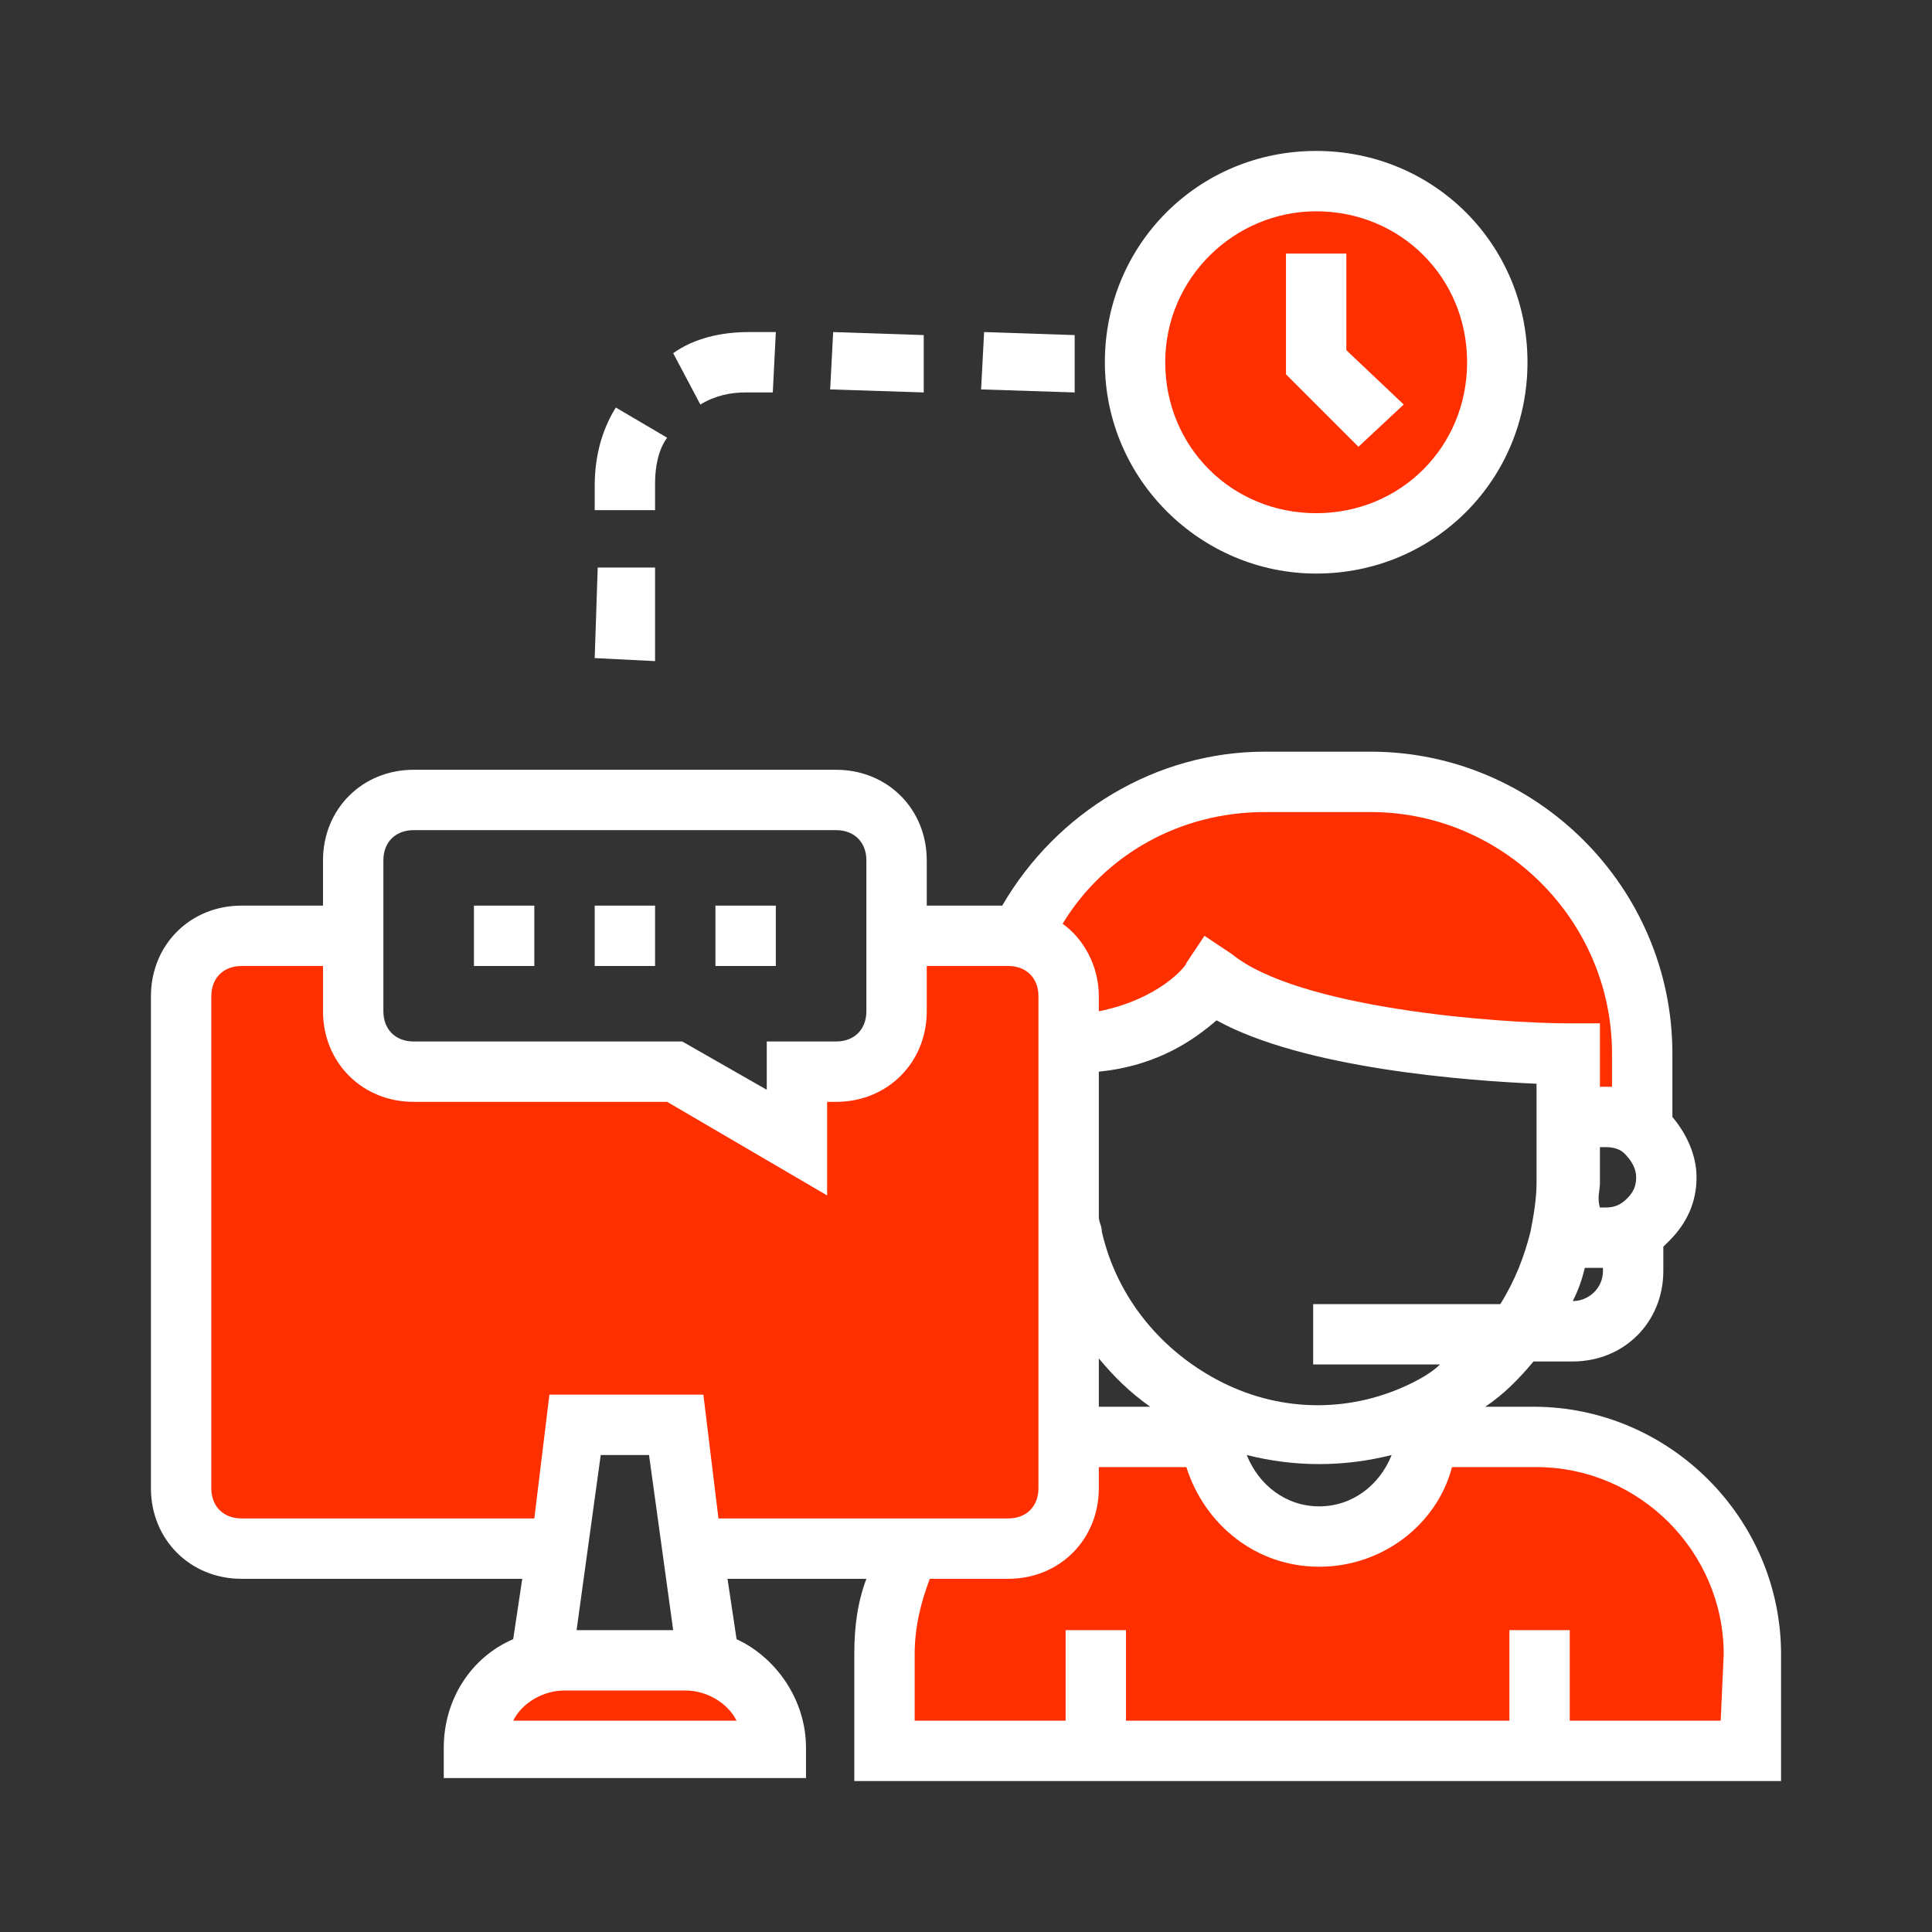 <?xml version="1.0" encoding="UTF-8"?>
<!-- Generator: Adobe Illustrator 27.3.1, SVG Export Plug-In . SVG Version: 6.00 Build 0)  -->
<svg xmlns="http://www.w3.org/2000/svg" xmlns:xlink="http://www.w3.org/1999/xlink" version="1.1" id="customer-support" x="0px" y="0px" viewBox="0 0 64 64" style="enable-background:new 0 0 64 64;" xml:space="preserve">
<rect x="0" y="0" width="64" height="64" fill="#333333" stroke="none"/>
<style type="text/css">
	.st0{fill:#FF2F00;}
	.st1{fill:#FFFFFF;}
</style>
<path class="st0" d="M25.7,58h-10l0,0c0-1.7,1.3-3,3-3h4C24.4,55,25.7,56.3,25.7,58L25.7,58z M33.4,31h-3.7v2.5c0,1.1-0.9,2-2,2  h-1.3v2.3l-4.1-2.3h-8.7c-1.1,0-2-0.9-2-2V31H8c-1.1,0-2,0.9-2,2v16.3c0,1.1,0.9,2,2,2h10.5l0.5-4.1h3.4l0.5,4.1h10.5  c1.1,0,2-0.9,2-2V33C35.4,31.9,34.5,31,33.4,31z"></path>
<path class="st0" d="M54.4,34.9v2.5C54,37.2,53.6,37,53.1,37H52v-2.1c0,0-8.8-0.2-11.8-2.5c0,0-1.4,2-4.8,2.1V33c0-1-0.7-1.8-1.7-2  c1.4-3,4.5-5.2,8.1-5.2h3.5C50.3,25.9,54.4,29.9,54.4,34.9z M58,54.8V58H29.3v-3.2c0-1.3,0.3-2.4,0.9-3.5h3.2c1.1,0,2-0.9,2-2v-1.6  c0.3-0.1,0.7-0.1,1-0.1h3.6c0.2,1.8,1.7,3.3,3.6,3.3c1.9,0,3.4-1.4,3.6-3.3h3.6C54.8,47.6,58,50.8,58,54.8z"></path>
<circle class="st0" cx="43.6" cy="12" r="6"></circle>
<g>
	<path class="st1" d="M23.2,13.4c0.5-0.3,1-0.4,1.5-0.4h0.9l0.1-2l-0.9,0c-0.9,0-1.8,0.2-2.5,0.7l0,0L23.2,13.4L23.2,13.4z"></path>
	<polygon class="st1" points="30.6,11.1 27.6,11 27.5,12.9 30.6,13  "></polygon>
	<path class="st1" d="M21.7,16c0-0.5,0.1-1.1,0.4-1.5l0,0l-1.7-1l0,0c-0.5,0.8-0.7,1.7-0.7,2.6v0.8l2,0V16z"></path>
	<polygon class="st1" points="35.6,11.1 32.6,11 32.5,12.9 35.6,13  "></polygon>
	<polygon class="st1" points="21.7,18.8 19.8,18.8 19.7,21.8 21.7,21.9  "></polygon>
	<path class="st1" d="M50.8,46.6h-1.6c0.6-0.4,1.1-0.9,1.6-1.5h1.3c1.7,0,3-1.3,3-3v-0.8c0.1-0.1,0.1-0.1,0.2-0.2   c0.6-0.6,0.9-1.3,0.9-2.1c0-0.7-0.3-1.4-0.8-2v-2.1c0-5.5-4.5-10-10-10h-3.5c-3.6,0-6.9,2-8.7,5.1h-2.5v-1.5c0-1.7-1.3-3-3-3h-14   c-1.7,0-3,1.3-3,3V30H8c-1.7,0-3,1.3-3,3v16.3c0,1.7,1.3,3,3,3h9.3l-0.3,2c-1.4,0.6-2.3,2-2.3,3.6v1h12v-1c0-1.6-1-3-2.3-3.6   l-0.3-2h4.6c-0.3,0.8-0.4,1.6-0.4,2.5V59H59v-4.2C59,50.3,55.3,46.6,50.8,46.6z M36.4,45c0.5,0.6,1,1.1,1.7,1.6h-1.6c0,0,0,0-0.1,0   V45z M46.8,45.8c-2,1-4.3,1-6.3,0c-2-1-3.5-2.8-4-5c0-0.2-0.1-0.3-0.1-0.5v-4.8c2-0.2,3.2-1.1,3.9-1.7c2.9,1.6,8.3,2,10.6,2.1v3.3   c0,0.5-0.1,1.1-0.2,1.6c-0.2,0.8-0.5,1.6-1,2.4h-6.2v2h4.2C47.5,45.4,47.2,45.6,46.8,45.8z M46.1,48.2c-0.4,1-1.3,1.7-2.4,1.7   c-1.1,0-2-0.7-2.4-1.7c0.8,0.2,1.6,0.3,2.4,0.3C44.5,48.5,45.3,48.4,46.1,48.2z M53,39.2V38h0.2c0.3,0,0.5,0.1,0.6,0.2   c0.1,0.1,0.4,0.4,0.4,0.8c0,0.3-0.1,0.5-0.3,0.7c-0.2,0.2-0.4,0.3-0.7,0.3h-0.2C52.9,39.7,53,39.4,53,39.2z M52.1,43.1   c0.2-0.4,0.3-0.7,0.4-1.1h0.6v0.1C53.1,42.7,52.6,43.1,52.1,43.1z M41.9,26.9h3.5c4.4,0,8,3.6,8,8V36c-0.1,0-0.2,0-0.2,0H53v-2.1   l-1,0c-2.4,0-9-0.5-11.2-2.3L39.9,31l-0.6,0.9c0,0.1-0.9,1.2-2.9,1.6V33c0-1-0.5-1.9-1.2-2.4C36.6,28.3,39.1,26.9,41.9,26.9z    M12.7,28.5c0-0.6,0.4-1,1-1h14c0.6,0,1,0.4,1,1v5c0,0.6-0.4,1-1,1h-2.3v1.6l-2.8-1.6h-8.9c-0.6,0-1-0.4-1-1   C12.7,33.5,12.7,28.5,12.7,28.5z M17,57c0.3-0.6,1-1,1.7-1h4c0.7,0,1.4,0.4,1.7,1H17z M19.1,54l0.8-5.8h1.6l0.8,5.8H19.1z    M23.3,46.2h-5.1l-0.5,4.1H8c-0.6,0-1-0.4-1-1V33c0-0.6,0.4-1,1-1h2.7v1.5c0,1.7,1.3,3,3,3h8.4l5.3,3.1v-3.1h0.3c1.7,0,3-1.3,3-3   V32h2.7c0.6,0,1,0.4,1,1v16.3c0,0.6-0.4,1-1,1h-9.6L23.3,46.2z M57,57h-5v-3h-2v3H37.3v-3h-2v3h-5v-2.2c0-0.9,0.2-1.7,0.5-2.5h2.6   c1.7,0,3-1.3,3-3v-0.7c0,0,0,0,0.1,0h2.8c0.6,1.9,2.3,3.3,4.4,3.3c2.1,0,3.9-1.4,4.4-3.3h2.8c3.4,0,6.2,2.8,6.2,6.2L57,57L57,57z    M43.6,19c3.9,0,7-3.1,7-7s-3.1-7-7-7s-7,3.1-7,7S39.8,19,43.6,19z M43.6,7c2.8,0,5,2.2,5,5s-2.2,5-5,5s-5-2.2-5-5S40.9,7,43.6,7z"></path>
	<polygon class="st1" points="46.5,13.4 44.6,11.6 44.6,8.4 42.6,8.4 42.6,12.4 45,14.8  "></polygon>
	<rect x="15.7" y="30" class="st1" width="2" height="2"></rect>
	<rect x="19.7" y="30" class="st1" width="2" height="2"></rect>
	<rect x="23.7" y="30" class="st1" width="2" height="2"></rect>
</g>
</svg>
